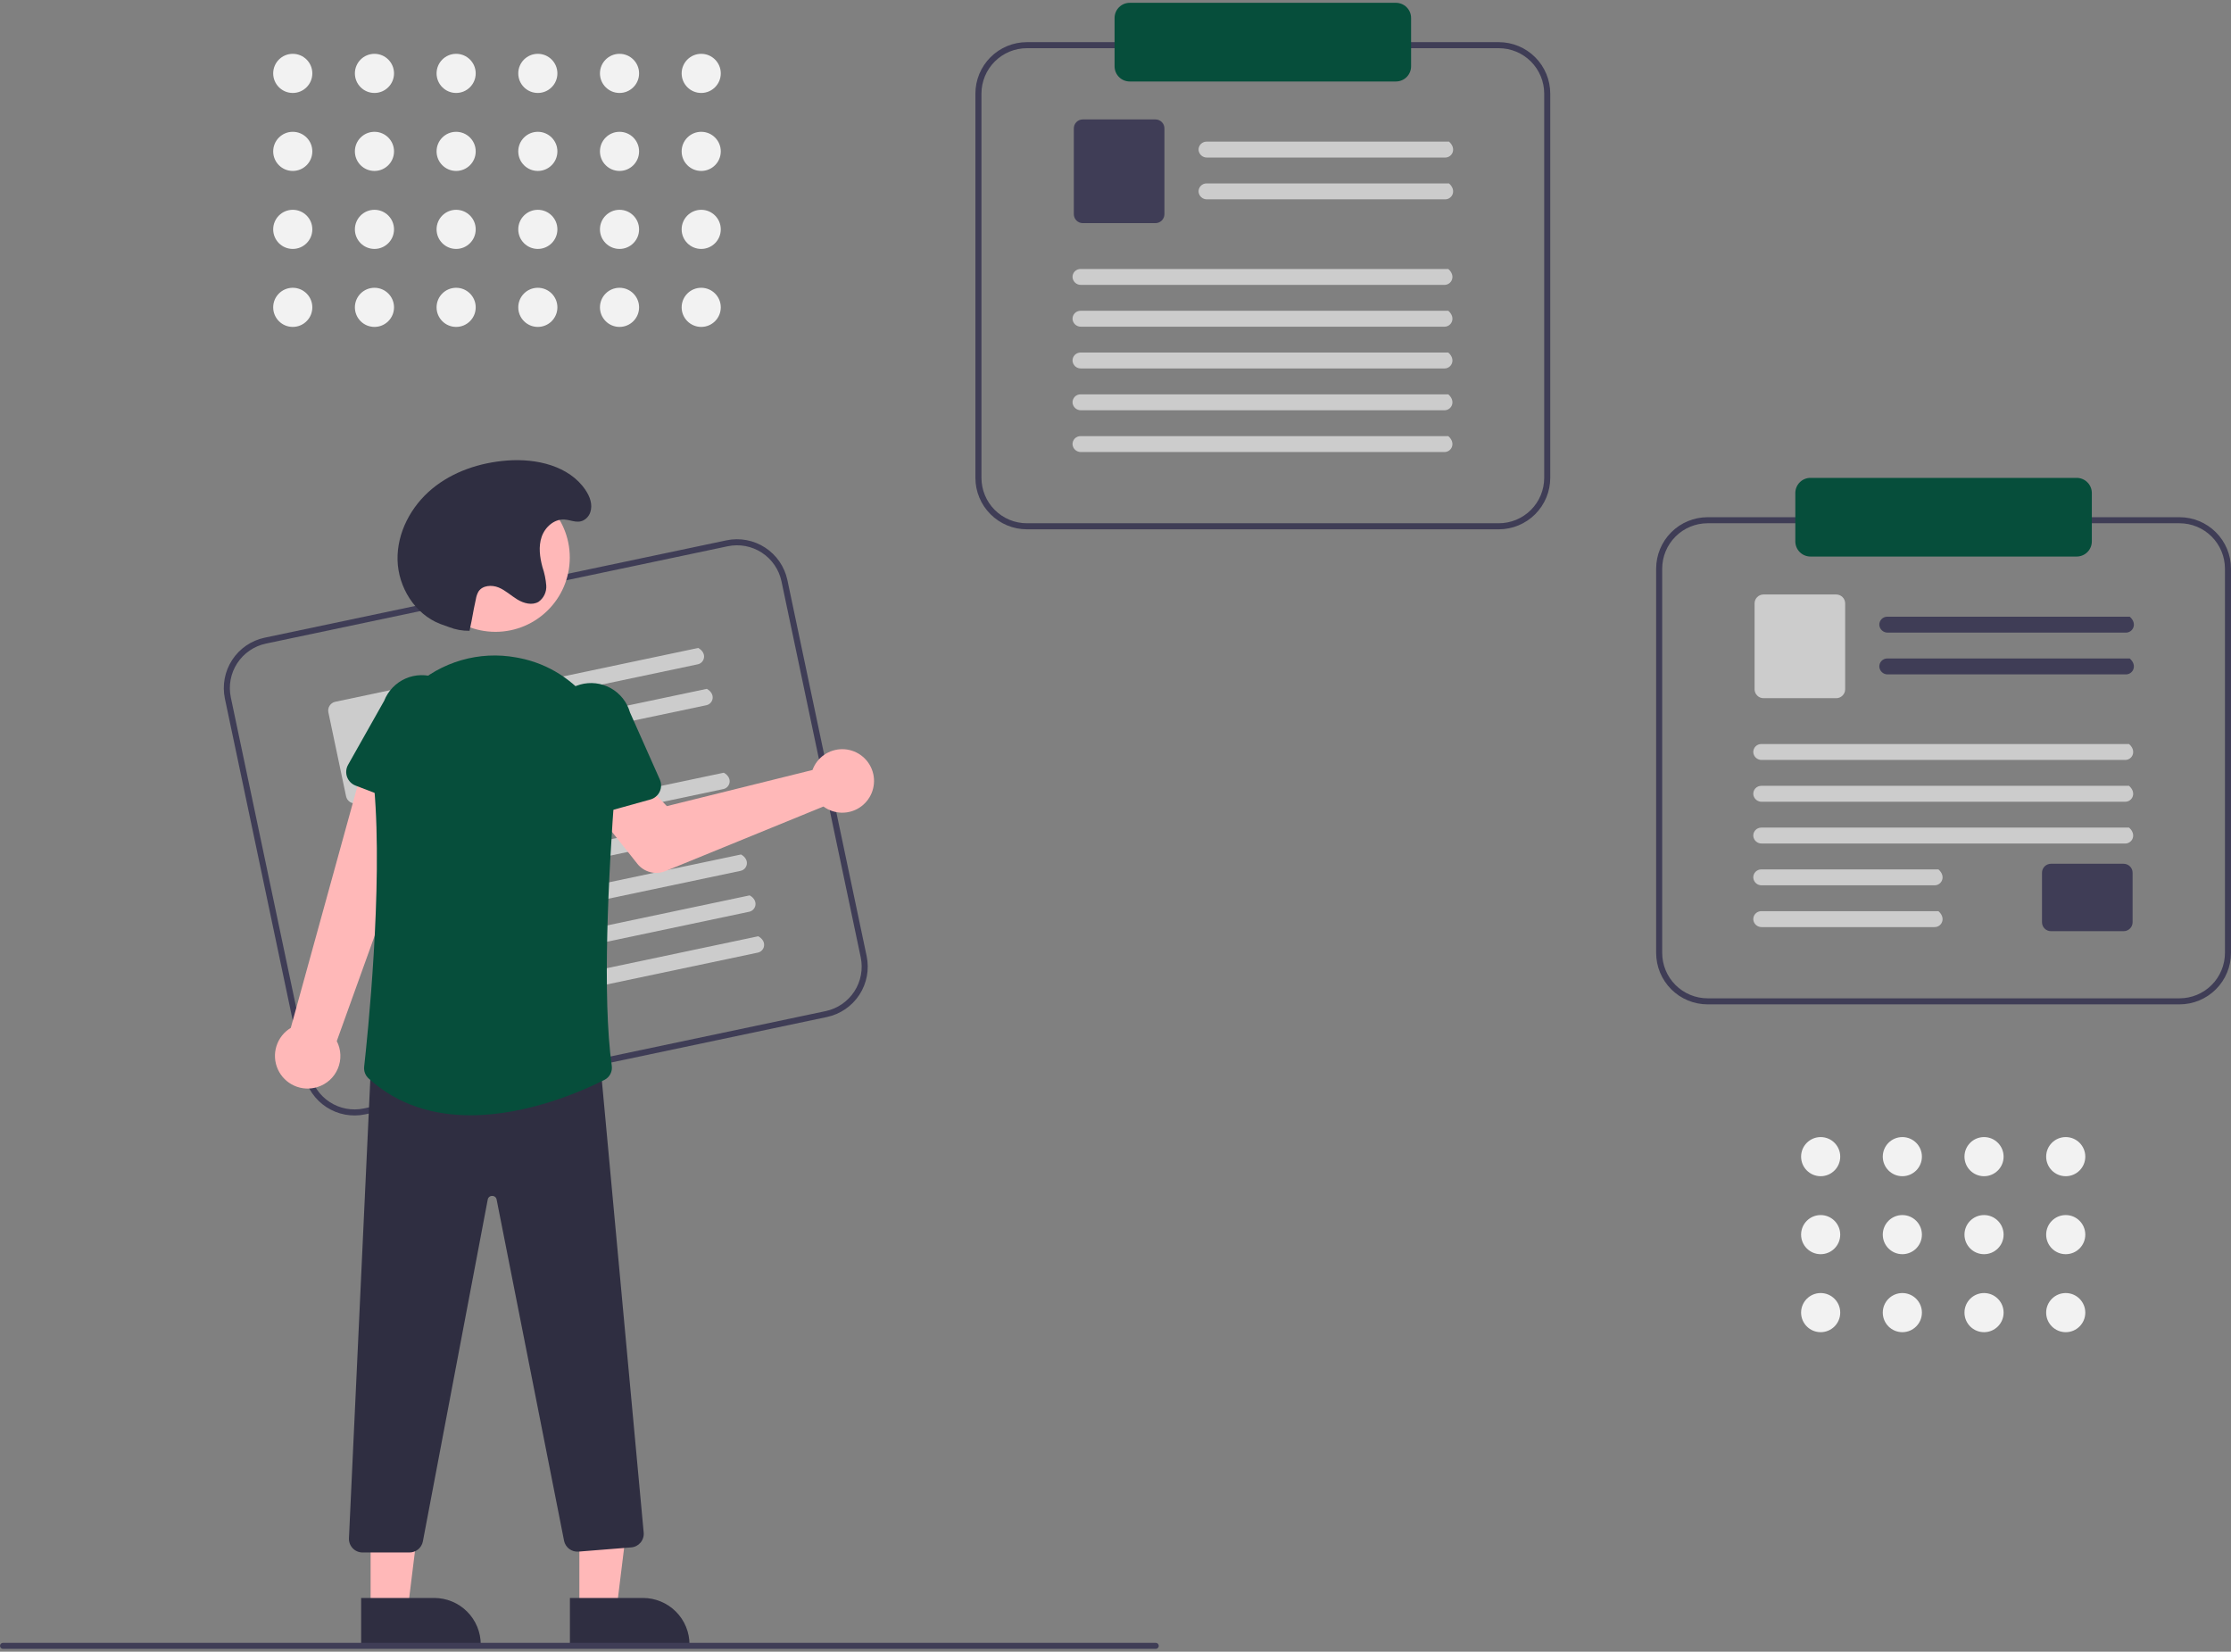 <?xml version="1.0" encoding="UTF-8"?> <svg xmlns="http://www.w3.org/2000/svg" width="616" height="456" viewBox="0 0 616 456" fill="none"><rect x="0" y="0" width="616" height="456" fill="#808080" stroke="none"/><g clip-path="url(#clip0_2779_647)"><path d="M228.321 280.78L100.804 307.659C97.119 308.431 93.278 307.71 90.124 305.654C86.97 303.598 84.76 300.375 83.979 296.692L62.097 192.88C61.325 189.195 62.046 185.354 64.102 182.199C66.158 179.045 69.381 176.835 73.064 176.055L200.582 149.176C204.267 148.404 208.108 149.125 211.262 151.181C214.416 153.237 216.626 156.46 217.407 160.143L239.289 263.955C240.061 267.64 239.34 271.481 237.284 274.636C235.228 277.79 232.005 280 228.321 280.78ZM73.409 177.689C70.159 178.378 67.315 180.328 65.501 183.111C63.687 185.895 63.051 189.284 63.732 192.535L85.614 296.347C86.303 299.597 88.253 302.441 91.036 304.255C93.819 306.07 97.208 306.706 100.46 306.024L227.977 279.146C231.227 278.457 234.071 276.507 235.885 273.724C237.699 270.941 238.335 267.551 237.654 264.3L215.772 160.488C215.083 157.238 213.133 154.394 210.35 152.58C207.567 150.766 204.178 150.13 200.926 150.811L73.409 177.689Z" fill="#3F3D56"></path><path d="M192.66 183.406L128.304 196.971C127.74 197.102 127.149 197.014 126.648 196.725C126.147 196.436 125.775 195.968 125.606 195.415C125.529 195.126 125.511 194.825 125.554 194.53C125.597 194.235 125.7 193.951 125.856 193.697C126.012 193.442 126.219 193.222 126.463 193.05C126.707 192.878 126.983 192.758 127.276 192.696L192.786 178.888C195.344 180.329 194.536 183.011 192.659 183.406L192.66 183.406Z" fill="#CCCCCC"></path><path d="M195.039 194.695L130.683 208.26C130.119 208.391 129.528 208.303 129.027 208.014C128.526 207.725 128.154 207.256 127.985 206.703C127.908 206.415 127.89 206.114 127.933 205.819C127.976 205.523 128.079 205.24 128.235 204.985C128.391 204.731 128.598 204.511 128.842 204.339C129.086 204.167 129.362 204.047 129.654 203.985L195.165 190.177C197.723 191.618 196.915 194.299 195.039 194.695Z" fill="#CCCCCC"></path><path d="M118.125 217.62L98.484 221.76C97.843 221.894 97.174 221.769 96.625 221.411C96.076 221.053 95.691 220.492 95.555 219.851L90.67 196.673C90.535 196.031 90.661 195.363 91.019 194.814C91.377 194.265 91.938 193.88 92.579 193.744L112.22 189.604C112.861 189.47 113.53 189.596 114.079 189.953C114.628 190.311 115.012 190.872 115.148 191.513L120.034 214.691C120.168 215.333 120.043 216.001 119.685 216.55C119.327 217.099 118.766 217.484 118.125 217.62Z" fill="#CCCCCC"></path><path d="M199.724 217.847L101.505 238.55C100.942 238.681 100.35 238.593 99.849 238.304C99.348 238.015 98.976 237.547 98.807 236.994C98.73 236.706 98.712 236.405 98.755 236.109C98.798 235.814 98.901 235.53 99.057 235.276C99.214 235.021 99.42 234.802 99.664 234.63C99.908 234.458 100.185 234.337 100.477 234.276L199.851 213.329C202.409 214.771 201.601 217.452 199.724 217.847Z" fill="#CCCCCC"></path><path d="M202.103 229.139L103.884 249.842C103.321 249.973 102.729 249.885 102.228 249.596C101.727 249.307 101.355 248.839 101.186 248.286C101.109 247.997 101.091 247.696 101.134 247.401C101.177 247.105 101.28 246.822 101.436 246.568C101.593 246.313 101.799 246.093 102.043 245.921C102.287 245.749 102.564 245.629 102.856 245.567L202.23 224.621C204.788 226.062 203.98 228.744 202.103 229.139Z" fill="#CCCCCC"></path><path d="M204.482 240.424L106.263 261.127C105.699 261.257 105.108 261.169 104.607 260.88C104.106 260.591 103.734 260.123 103.565 259.57C103.488 259.282 103.47 258.981 103.513 258.685C103.556 258.39 103.659 258.106 103.815 257.852C103.971 257.598 104.178 257.378 104.422 257.206C104.666 257.034 104.942 256.913 105.235 256.852L204.609 235.905C207.167 237.347 206.359 240.028 204.482 240.424Z" fill="#CCCCCC"></path><path d="M206.863 251.715L108.643 272.418C108.08 272.548 107.489 272.46 106.988 272.171C106.487 271.882 106.115 271.414 105.946 270.861C105.869 270.573 105.851 270.272 105.894 269.976C105.937 269.681 106.04 269.397 106.196 269.143C106.352 268.889 106.559 268.669 106.803 268.497C107.047 268.325 107.323 268.204 107.615 268.143L206.99 247.196C209.548 248.638 208.739 251.319 206.863 251.715Z" fill="#CCCCCC"></path><path d="M209.242 263L111.022 283.703C110.459 283.834 109.867 283.746 109.367 283.457C108.866 283.168 108.493 282.7 108.325 282.147C108.248 281.858 108.23 281.557 108.273 281.262C108.316 280.966 108.419 280.683 108.575 280.428C108.731 280.174 108.938 279.954 109.182 279.782C109.426 279.61 109.702 279.49 109.994 279.428L209.369 258.482C211.927 259.923 211.118 262.604 209.242 263Z" fill="#CCCCCC"></path><path d="M224.908 211.318C224.685 211.722 224.494 212.144 224.338 212.579L184.128 222.557L177.133 215.321L164.832 224.45L175.97 238.464C176.87 239.596 178.113 240.406 179.512 240.772C180.911 241.138 182.391 241.04 183.73 240.492L227.361 222.664C228.796 223.719 230.517 224.313 232.297 224.367C234.077 224.42 235.831 223.93 237.326 222.962C238.821 221.995 239.985 220.595 240.665 218.949C241.345 217.303 241.507 215.489 241.131 213.749C240.755 212.008 239.857 210.423 238.558 209.205C237.259 207.987 235.62 207.193 233.859 206.929C232.098 206.665 230.299 206.944 228.7 207.728C227.101 208.512 225.778 209.764 224.908 211.318Z" fill="#FFB8B8"></path><path d="M87.659 300.112C88.912 299.725 90.066 299.068 91.038 298.187C92.01 297.305 92.777 296.222 93.285 295.012C93.793 293.803 94.03 292.496 93.978 291.185C93.927 289.874 93.588 288.591 92.987 287.425L120.659 210.513L101.442 207.108L80.284 283.78C78.392 284.92 76.984 286.714 76.327 288.823C75.669 290.932 75.808 293.208 76.717 295.221C77.626 297.235 79.242 298.844 81.259 299.746C83.275 300.647 85.553 300.777 87.659 300.112Z" fill="#FFB8B8"></path><path d="M117.143 224.166L98.17 216.884C97.63 216.677 97.141 216.356 96.737 215.943C96.332 215.529 96.021 215.034 95.826 214.49C95.63 213.946 95.554 213.366 95.602 212.79C95.651 212.214 95.823 211.655 96.107 211.151L106.06 193.503C107.137 190.748 109.262 188.532 111.969 187.341C114.676 186.15 117.746 186.081 120.504 187.149C123.262 188.216 125.485 190.334 126.684 193.038C127.884 195.742 127.962 198.811 126.903 201.572L122.513 221.285C122.387 221.85 122.141 222.38 121.791 222.841C121.442 223.302 120.997 223.682 120.488 223.955C119.978 224.228 119.416 224.389 118.839 224.425C118.262 224.462 117.683 224.373 117.143 224.166Z" fill="#064E3B"></path><path d="M159.968 444.509H170.209L175.082 405.006L159.967 405.007L159.968 444.509Z" fill="#FFB8B8"></path><path d="M157.357 441.166L177.527 441.165H177.527C179.215 441.165 180.887 441.498 182.446 442.144C184.006 442.79 185.423 443.736 186.616 444.93C187.81 446.123 188.757 447.54 189.403 449.1C190.049 450.659 190.381 452.331 190.381 454.019V454.436L157.358 454.437L157.357 441.166Z" fill="#2F2E41"></path><path d="M102.328 444.509H112.569L117.442 405.006L102.326 405.007L102.328 444.509Z" fill="#FFB8B8"></path><path d="M99.715 441.166L119.884 441.165H119.885C121.573 441.165 123.244 441.498 124.804 442.144C126.363 442.79 127.78 443.736 128.974 444.93C130.167 446.123 131.114 447.54 131.76 449.1C132.406 450.659 132.738 452.331 132.738 454.019V454.436L99.716 454.437L99.715 441.166Z" fill="#2F2E41"></path><path d="M113.065 428.61H100.105C99.596 428.61 99.093 428.507 98.625 428.306C98.158 428.106 97.736 427.813 97.384 427.445C97.033 427.077 96.761 426.641 96.583 426.165C96.405 425.688 96.326 425.18 96.35 424.672L102.506 292.405L102.894 292.394L165.48 290.763L177.727 423.106C177.774 423.602 177.722 424.102 177.574 424.578C177.426 425.054 177.185 425.496 176.864 425.878C176.544 426.259 176.151 426.574 175.708 426.802C175.265 427.031 174.781 427.169 174.285 427.208L159.727 428.373C158.812 428.445 157.903 428.181 157.169 427.63C156.436 427.079 155.929 426.279 155.745 425.38L137.124 331.169C137.073 330.883 136.921 330.625 136.696 330.441C136.471 330.257 136.187 330.16 135.897 330.167H135.892C135.6 330.161 135.316 330.26 135.091 330.445C134.866 330.631 134.715 330.891 134.667 331.179L116.754 425.577C116.584 426.431 116.124 427.2 115.452 427.753C114.779 428.305 113.936 428.608 113.065 428.61Z" fill="#2F2E41"></path><path d="M136.805 174.439C148.137 174.439 157.323 165.253 157.323 153.922C157.323 142.59 148.137 133.404 136.805 133.404C125.473 133.404 116.287 142.59 116.287 153.922C116.287 165.253 125.473 174.439 136.805 174.439Z" fill="#FFB8B8"></path><path d="M129.926 307.905C120.147 307.905 110.103 305.334 101.776 297.734C101.333 297.333 100.991 296.832 100.777 296.273C100.564 295.715 100.486 295.113 100.548 294.519C101.44 286.511 105.763 245.164 103.328 217.544C102.853 212.385 103.583 207.186 105.462 202.358C107.34 197.529 110.315 193.204 114.151 189.722C117.92 186.248 122.445 183.697 127.369 182.272C132.292 180.846 137.48 180.584 142.522 181.507C142.778 181.552 143.033 181.6 143.289 181.649C159.716 184.829 171.129 200.031 169.837 217.012C167.953 241.789 166.264 275.304 168.916 294.257C169.026 295.033 168.891 295.823 168.529 296.518C168.167 297.212 167.597 297.776 166.899 298.131C160.863 301.18 145.742 307.905 129.926 307.905Z" fill="#064E3B"></path><path d="M156.699 225.642C156.217 225.322 155.811 224.902 155.507 224.41C155.202 223.918 155.008 223.366 154.937 222.793L152.437 202.752C151.643 199.902 152.012 196.854 153.463 194.275C154.913 191.697 157.327 189.799 160.175 188.997C163.023 188.196 166.072 188.556 168.655 190C171.237 191.443 173.142 193.852 173.951 196.697L182.185 215.21C182.42 215.738 182.538 216.311 182.532 216.889C182.526 217.468 182.395 218.038 182.148 218.561C181.902 219.084 181.545 219.547 181.103 219.92C180.661 220.293 180.144 220.567 179.587 220.722L160.008 226.17C159.451 226.325 158.867 226.358 158.296 226.267C157.725 226.176 157.18 225.963 156.699 225.642Z" fill="#064E3B"></path><path d="M129.643 174.15C127.701 174.186 125.771 173.836 123.964 173.122C123.17 172.816 122.345 172.564 121.551 172.258C114.545 169.551 109.93 162.09 109.765 154.581C109.6 147.072 113.488 139.784 119.262 134.981C125.037 130.178 132.516 127.712 140.005 127.142C148.072 126.527 157.155 128.573 161.663 135.291C162.863 137.079 163.702 139.249 162.991 141.408C162.778 142.06 162.398 142.644 161.888 143.102C159.875 144.893 157.868 143.547 155.816 143.428C152.995 143.264 150.462 145.547 149.551 148.222C148.641 150.897 149.041 153.841 149.777 156.569C150.337 158.211 150.69 159.916 150.828 161.645C150.887 162.512 150.724 163.38 150.354 164.166C149.984 164.952 149.419 165.631 148.713 166.138C146.951 167.204 144.636 166.587 142.873 165.523C141.109 164.46 139.585 162.981 137.68 162.198C135.775 161.415 133.216 161.589 132.107 163.324C131.754 163.956 131.516 164.644 131.402 165.359C130.408 169.887 130.637 169.621 129.643 174.15Z" fill="#2F2E41"></path><path d="M413.839 146.133H283.52C279.755 146.129 276.145 144.631 273.483 141.969C270.82 139.306 269.323 135.696 269.318 131.931V25.838C269.323 22.073 270.82 18.463 273.483 15.801C276.145 13.139 279.755 11.641 283.52 11.637H413.839C417.604 11.641 421.214 13.139 423.876 15.801C426.539 18.463 428.036 22.073 428.04 25.838V131.931C428.036 135.696 426.539 139.306 423.876 141.969C421.214 144.631 417.604 146.129 413.839 146.133ZM283.52 13.307C280.198 13.311 277.013 14.633 274.663 16.982C272.314 19.331 270.993 22.516 270.989 25.838V131.931C270.993 135.253 272.314 138.439 274.663 140.788C277.013 143.137 280.198 144.458 283.52 144.462H413.839C417.161 144.458 420.346 143.137 422.695 140.788C425.044 138.439 426.366 135.253 426.37 131.931V25.838C426.366 22.516 425.044 19.331 422.695 16.982C420.346 14.633 417.161 13.311 413.839 13.307H283.52Z" fill="#3F3D56"></path><path d="M399.026 43.496H333.255C332.677 43.508 332.117 43.3 331.686 42.914C331.256 42.528 330.988 41.993 330.937 41.417C330.921 41.119 330.966 40.821 331.069 40.541C331.172 40.261 331.331 40.004 331.536 39.788C331.741 39.571 331.989 39.398 332.263 39.28C332.537 39.162 332.833 39.102 333.131 39.102H400.081C402.287 41.04 400.944 43.496 399.026 43.496Z" fill="#CCCCCC"></path><path d="M399.026 55.033H333.255C332.677 55.045 332.117 54.837 331.686 54.451C331.256 54.065 330.988 53.53 330.937 52.954C330.921 52.656 330.966 52.358 331.069 52.077C331.172 51.797 331.331 51.541 331.536 51.324C331.741 51.108 331.989 50.935 332.263 50.817C332.537 50.699 332.833 50.638 333.131 50.638H400.081C402.287 52.576 400.944 55.033 399.026 55.033Z" fill="#CCCCCC"></path><path d="M319.037 61.602H298.964C298.309 61.601 297.68 61.34 297.217 60.877C296.753 60.413 296.493 59.785 296.492 59.13V35.443C296.493 34.787 296.753 34.159 297.217 33.695C297.68 33.232 298.309 32.971 298.964 32.971H319.037C319.692 32.972 320.32 33.232 320.783 33.696C321.247 34.159 321.508 34.787 321.508 35.443V59.13C321.508 59.785 321.247 60.413 320.784 60.877C320.32 61.34 319.692 61.601 319.037 61.602Z" fill="#3F3D56"></path><path d="M398.834 78.654H298.457C297.879 78.666 297.318 78.458 296.887 78.072C296.457 77.686 296.189 77.151 296.138 76.575C296.122 76.277 296.167 75.979 296.27 75.698C296.373 75.418 296.532 75.162 296.737 74.945C296.943 74.728 297.19 74.556 297.464 74.438C297.738 74.32 298.034 74.259 298.332 74.259H399.891C402.096 76.197 400.752 78.654 398.834 78.654Z" fill="#CCCCCC"></path><path d="M398.834 90.194H298.457C297.879 90.206 297.318 89.998 296.887 89.612C296.457 89.226 296.189 88.691 296.138 88.115C296.122 87.817 296.167 87.519 296.27 87.238C296.373 86.958 296.532 86.702 296.737 86.485C296.943 86.269 297.19 86.096 297.464 85.978C297.738 85.86 298.034 85.799 298.332 85.799H399.891C402.096 87.737 400.752 90.194 398.834 90.194Z" fill="#CCCCCC"></path><path d="M398.834 101.726H298.457C297.879 101.738 297.318 101.53 296.887 101.144C296.457 100.758 296.189 100.223 296.138 99.647C296.122 99.349 296.167 99.051 296.27 98.771C296.373 98.49 296.532 98.234 296.737 98.017C296.943 97.801 297.19 97.628 297.464 97.51C297.738 97.392 298.034 97.332 298.332 97.332H399.891C402.096 99.27 400.752 101.726 398.834 101.726Z" fill="#CCCCCC"></path><path d="M398.834 113.266H298.457C297.879 113.277 297.318 113.069 296.887 112.683C296.457 112.297 296.189 111.762 296.138 111.186C296.122 110.888 296.167 110.59 296.27 110.31C296.373 110.03 296.532 109.774 296.737 109.557C296.943 109.34 297.19 109.168 297.464 109.05C297.738 108.932 298.034 108.871 298.332 108.871H399.891C402.096 110.809 400.752 113.266 398.834 113.266Z" fill="#CCCCCC"></path><path d="M398.834 124.799H298.457C297.879 124.811 297.318 124.603 296.887 124.217C296.457 123.831 296.189 123.296 296.138 122.72C296.122 122.422 296.167 122.123 296.27 121.843C296.373 121.563 296.532 121.307 296.737 121.09C296.943 120.873 297.19 120.701 297.464 120.583C297.738 120.465 298.034 120.404 298.332 120.404H399.891C402.096 122.342 400.752 124.799 398.834 124.799Z" fill="#CCCCCC"></path><path d="M385.436 0.777C386.544 0.778 387.605 1.219 388.388 2.002C389.172 2.785 389.612 3.846 389.613 4.954V18.32C389.612 19.427 389.172 20.489 388.388 21.272C387.605 22.055 386.544 22.495 385.436 22.497H311.923C310.816 22.495 309.754 22.055 308.971 21.272C308.188 20.489 307.747 19.427 307.746 18.32V4.954C307.747 3.846 308.188 2.785 308.971 2.002C309.754 1.219 310.816 0.778 311.923 0.777" fill="#064E3B"></path><path d="M601.798 277.287H471.479C467.714 277.283 464.104 275.785 461.442 273.123C458.779 270.461 457.282 266.851 457.277 263.086V156.993C457.282 153.228 458.779 149.618 461.442 146.955C464.104 144.293 467.714 142.795 471.479 142.791H601.798C605.563 142.795 609.173 144.293 611.835 146.955C614.498 149.618 615.995 153.228 615.999 156.993V263.086C615.995 266.851 614.498 270.461 611.835 273.123C609.173 275.785 605.563 277.283 601.798 277.287ZM471.479 144.462C468.157 144.466 464.972 145.787 462.622 148.136C460.273 150.485 458.952 153.671 458.948 156.993V263.086C458.952 266.408 460.273 269.593 462.622 271.942C464.972 274.291 468.157 275.613 471.479 275.617H601.798C605.12 275.613 608.305 274.291 610.654 271.942C613.003 269.593 614.325 266.408 614.329 263.086V156.993C614.325 153.671 613.003 150.485 610.654 148.136C608.305 145.787 605.12 144.466 601.798 144.462H471.479Z" fill="#3F3D56"></path><path d="M586.987 174.651H521.216C520.638 174.663 520.077 174.455 519.647 174.069C519.217 173.683 518.949 173.148 518.898 172.572C518.882 172.274 518.927 171.975 519.03 171.695C519.133 171.415 519.292 171.159 519.497 170.942C519.702 170.725 519.95 170.553 520.224 170.435C520.498 170.317 520.794 170.256 521.092 170.256H588.042C590.248 172.194 588.905 174.651 586.987 174.651Z" fill="#3F3D56"></path><path d="M586.987 186.188H521.216C520.638 186.199 520.077 185.991 519.647 185.605C519.217 185.219 518.949 184.684 518.898 184.108C518.882 183.81 518.927 183.512 519.03 183.232C519.133 182.952 519.292 182.695 519.497 182.479C519.702 182.262 519.95 182.089 520.224 181.972C520.498 181.854 520.794 181.793 521.092 181.793H588.042C590.248 183.731 588.905 186.188 586.987 186.188Z" fill="#3F3D56"></path><path d="M506.998 192.756H486.925C486.27 192.756 485.641 192.495 485.178 192.031C484.714 191.568 484.454 190.94 484.453 190.284V166.597C484.454 165.942 484.714 165.313 485.178 164.85C485.641 164.387 486.27 164.126 486.925 164.125H506.998C507.653 164.126 508.281 164.387 508.744 164.85C509.208 165.314 509.469 165.942 509.469 166.597V190.284C509.469 190.94 509.208 191.568 508.745 192.031C508.281 192.495 507.653 192.756 506.998 192.756Z" fill="#CCCCCC"></path><path d="M586.359 257.08H566.286C565.631 257.08 565.003 256.819 564.539 256.356C564.076 255.892 563.815 255.264 563.814 254.608V240.946C563.815 240.29 564.076 239.662 564.539 239.199C565.003 238.735 565.631 238.475 566.286 238.474H586.359C587.014 238.475 587.642 238.735 588.106 239.199C588.569 239.662 588.83 240.29 588.831 240.946V254.608C588.83 255.264 588.569 255.892 588.106 256.356C587.643 256.819 587.014 257.08 586.359 257.08Z" fill="#3F3D56"></path><path d="M586.795 209.809H486.418C485.84 209.82 485.279 209.612 484.848 209.226C484.418 208.84 484.15 208.305 484.099 207.729C484.083 207.431 484.128 207.133 484.231 206.853C484.334 206.573 484.493 206.316 484.698 206.1C484.903 205.883 485.151 205.711 485.425 205.593C485.699 205.475 485.995 205.414 486.293 205.414H587.851C590.057 207.352 588.713 209.809 586.795 209.809Z" fill="#CCCCCC"></path><path d="M586.795 221.349H486.418C485.84 221.361 485.279 221.152 484.848 220.766C484.418 220.38 484.15 219.845 484.099 219.269C484.083 218.971 484.128 218.673 484.231 218.393C484.334 218.113 484.493 217.857 484.698 217.64C484.903 217.423 485.151 217.251 485.425 217.133C485.699 217.015 485.995 216.954 486.293 216.954H587.851C590.057 218.892 588.713 221.349 586.795 221.349Z" fill="#CCCCCC"></path><path d="M586.795 232.881H486.418C485.84 232.893 485.279 232.685 484.848 232.299C484.418 231.913 484.15 231.378 484.099 230.802C484.083 230.504 484.128 230.205 484.231 229.925C484.334 229.645 484.493 229.389 484.698 229.172C484.903 228.955 485.151 228.783 485.425 228.665C485.699 228.547 485.995 228.486 486.293 228.486H587.851C590.057 230.424 588.713 232.881 586.795 232.881Z" fill="#CCCCCC"></path><path d="M534.166 244.42H486.418C485.84 244.432 485.279 244.224 484.848 243.838C484.418 243.452 484.15 242.917 484.099 242.341C484.083 242.043 484.128 241.745 484.231 241.465C484.334 241.184 484.493 240.928 484.698 240.711C484.903 240.495 485.151 240.322 485.425 240.204C485.699 240.086 485.995 240.025 486.293 240.025H535.223C537.428 241.963 536.084 244.42 534.166 244.42Z" fill="#CCCCCC"></path><path d="M534.166 255.954H486.418C485.84 255.965 485.279 255.757 484.848 255.371C484.418 254.985 484.15 254.45 484.099 253.874C484.083 253.576 484.128 253.278 484.231 252.998C484.334 252.718 484.493 252.461 484.698 252.245C484.903 252.028 485.151 251.855 485.425 251.737C485.699 251.619 485.995 251.559 486.293 251.559H535.223C537.428 253.497 536.084 255.954 534.166 255.954Z" fill="#CCCCCC"></path><path d="M573.395 153.651H499.882C498.775 153.65 497.713 153.21 496.93 152.426C496.147 151.643 495.706 150.582 495.705 149.474V136.108C495.706 135.001 496.147 133.939 496.93 133.156C497.713 132.373 498.775 131.933 499.882 131.931H573.395C574.503 131.933 575.564 132.373 576.347 133.156C577.131 133.939 577.571 135.001 577.572 136.108V149.474C577.571 150.582 577.131 151.643 576.347 152.426C575.564 153.21 574.503 153.65 573.395 153.651Z" fill="#064E3B"></path><path d="M319.115 455.223H0.835C0.614 455.223 0.401 455.135 0.245 454.978C0.088 454.822 0 454.609 0 454.388C0 454.166 0.088 453.954 0.245 453.797C0.401 453.64 0.614 453.552 0.835 453.552H319.115C319.336 453.552 319.549 453.64 319.706 453.797C319.862 453.954 319.95 454.166 319.95 454.388C319.95 454.609 319.862 454.822 319.706 454.978C319.549 455.135 319.336 455.223 319.115 455.223Z" fill="#3F3D56"></path><path d="M80.834 25.664C83.818 25.664 86.236 23.245 86.236 20.261C86.236 17.278 83.818 14.859 80.834 14.859C77.85 14.859 75.432 17.278 75.432 20.261C75.432 23.245 77.85 25.664 80.834 25.664Z" fill="#F2F2F2"></path><path d="M80.834 47.194C83.818 47.194 86.236 44.776 86.236 41.792C86.236 38.808 83.818 36.39 80.834 36.39C77.85 36.39 75.432 38.808 75.432 41.792C75.432 44.776 77.85 47.194 80.834 47.194Z" fill="#F2F2F2"></path><path d="M80.834 68.725C83.818 68.725 86.236 66.306 86.236 63.322C86.236 60.339 83.818 57.92 80.834 57.92C77.85 57.92 75.432 60.339 75.432 63.322C75.432 66.306 77.85 68.725 80.834 68.725Z" fill="#F2F2F2"></path><path d="M80.834 90.255C83.818 90.255 86.236 87.837 86.236 84.853C86.236 81.869 83.818 79.451 80.834 79.451C77.85 79.451 75.432 81.869 75.432 84.853C75.432 87.837 77.85 90.255 80.834 90.255Z" fill="#F2F2F2"></path><path d="M103.391 25.664C106.374 25.664 108.793 23.245 108.793 20.261C108.793 17.278 106.374 14.859 103.391 14.859C100.407 14.859 97.988 17.278 97.988 20.261C97.988 23.245 100.407 25.664 103.391 25.664Z" fill="#F2F2F2"></path><path d="M103.391 47.194C106.374 47.194 108.793 44.776 108.793 41.792C108.793 38.808 106.374 36.39 103.391 36.39C100.407 36.39 97.988 38.808 97.988 41.792C97.988 44.776 100.407 47.194 103.391 47.194Z" fill="#F2F2F2"></path><path d="M103.391 68.725C106.374 68.725 108.793 66.306 108.793 63.322C108.793 60.339 106.374 57.92 103.391 57.92C100.407 57.92 97.988 60.339 97.988 63.322C97.988 66.306 100.407 68.725 103.391 68.725Z" fill="#F2F2F2"></path><path d="M103.391 90.255C106.374 90.255 108.793 87.837 108.793 84.853C108.793 81.869 106.374 79.451 103.391 79.451C100.407 79.451 97.988 81.869 97.988 84.853C97.988 87.837 100.407 90.255 103.391 90.255Z" fill="#F2F2F2"></path><path d="M125.945 25.664C128.929 25.664 131.348 23.245 131.348 20.261C131.348 17.278 128.929 14.859 125.945 14.859C122.962 14.859 120.543 17.278 120.543 20.261C120.543 23.245 122.962 25.664 125.945 25.664Z" fill="#F2F2F2"></path><path d="M125.945 47.194C128.929 47.194 131.348 44.776 131.348 41.792C131.348 38.808 128.929 36.39 125.945 36.39C122.962 36.39 120.543 38.808 120.543 41.792C120.543 44.776 122.962 47.194 125.945 47.194Z" fill="#F2F2F2"></path><path d="M125.945 68.725C128.929 68.725 131.348 66.306 131.348 63.322C131.348 60.339 128.929 57.92 125.945 57.92C122.962 57.92 120.543 60.339 120.543 63.322C120.543 66.306 122.962 68.725 125.945 68.725Z" fill="#F2F2F2"></path><path d="M125.945 90.255C128.929 90.255 131.348 87.837 131.348 84.853C131.348 81.869 128.929 79.451 125.945 79.451C122.962 79.451 120.543 81.869 120.543 84.853C120.543 87.837 122.962 90.255 125.945 90.255Z" fill="#F2F2F2"></path><path d="M148.5 25.664C151.484 25.664 153.902 23.245 153.902 20.261C153.902 17.278 151.484 14.859 148.5 14.859C145.516 14.859 143.098 17.278 143.098 20.261C143.098 23.245 145.516 25.664 148.5 25.664Z" fill="#F2F2F2"></path><path d="M148.5 47.194C151.484 47.194 153.902 44.776 153.902 41.792C153.902 38.808 151.484 36.39 148.5 36.39C145.516 36.39 143.098 38.808 143.098 41.792C143.098 44.776 145.516 47.194 148.5 47.194Z" fill="#F2F2F2"></path><path d="M148.5 68.725C151.484 68.725 153.902 66.306 153.902 63.322C153.902 60.339 151.484 57.92 148.5 57.92C145.516 57.92 143.098 60.339 143.098 63.322C143.098 66.306 145.516 68.725 148.5 68.725Z" fill="#F2F2F2"></path><path d="M148.5 90.255C151.484 90.255 153.902 87.837 153.902 84.853C153.902 81.869 151.484 79.451 148.5 79.451C145.516 79.451 143.098 81.869 143.098 84.853C143.098 87.837 145.516 90.255 148.5 90.255Z" fill="#F2F2F2"></path><path d="M171.055 25.664C174.038 25.664 176.457 23.245 176.457 20.261C176.457 17.278 174.038 14.859 171.055 14.859C168.071 14.859 165.652 17.278 165.652 20.261C165.652 23.245 168.071 25.664 171.055 25.664Z" fill="#F2F2F2"></path><path d="M171.055 47.194C174.038 47.194 176.457 44.776 176.457 41.792C176.457 38.808 174.038 36.39 171.055 36.39C168.071 36.39 165.652 38.808 165.652 41.792C165.652 44.776 168.071 47.194 171.055 47.194Z" fill="#F2F2F2"></path><path d="M171.055 68.725C174.038 68.725 176.457 66.306 176.457 63.322C176.457 60.339 174.038 57.92 171.055 57.92C168.071 57.92 165.652 60.339 165.652 63.322C165.652 66.306 168.071 68.725 171.055 68.725Z" fill="#F2F2F2"></path><path d="M171.055 90.255C174.038 90.255 176.457 87.837 176.457 84.853C176.457 81.869 174.038 79.451 171.055 79.451C168.071 79.451 165.652 81.869 165.652 84.853C165.652 87.837 168.071 90.255 171.055 90.255Z" fill="#F2F2F2"></path><path d="M193.611 25.664C196.595 25.664 199.014 23.245 199.014 20.261C199.014 17.278 196.595 14.859 193.611 14.859C190.628 14.859 188.209 17.278 188.209 20.261C188.209 23.245 190.628 25.664 193.611 25.664Z" fill="#F2F2F2"></path><path d="M193.611 47.194C196.595 47.194 199.014 44.776 199.014 41.792C199.014 38.808 196.595 36.39 193.611 36.39C190.628 36.39 188.209 38.808 188.209 41.792C188.209 44.776 190.628 47.194 193.611 47.194Z" fill="#F2F2F2"></path><path d="M193.611 68.725C196.595 68.725 199.014 66.306 199.014 63.322C199.014 60.339 196.595 57.92 193.611 57.92C190.628 57.92 188.209 60.339 188.209 63.322C188.209 66.306 190.628 68.725 193.611 68.725Z" fill="#F2F2F2"></path><path d="M193.611 90.255C196.595 90.255 199.014 87.837 199.014 84.853C199.014 81.869 196.595 79.451 193.611 79.451C190.628 79.451 188.209 81.869 188.209 84.853C188.209 87.837 190.628 90.255 193.611 90.255Z" fill="#F2F2F2"></path><path d="M502.701 324.729C505.685 324.729 508.103 322.311 508.103 319.327C508.103 316.343 505.685 313.925 502.701 313.925C499.718 313.925 497.299 316.343 497.299 319.327C497.299 322.311 499.718 324.729 502.701 324.729Z" fill="#F2F2F2"></path><path d="M502.701 346.26C505.685 346.26 508.103 343.841 508.103 340.858C508.103 337.874 505.685 335.455 502.701 335.455C499.718 335.455 497.299 337.874 497.299 340.858C497.299 343.841 499.718 346.26 502.701 346.26Z" fill="#F2F2F2"></path><path d="M502.701 367.79C505.685 367.79 508.103 365.372 508.103 362.388C508.103 359.405 505.685 356.986 502.701 356.986C499.718 356.986 497.299 359.405 497.299 362.388C497.299 365.372 499.718 367.79 502.701 367.79Z" fill="#F2F2F2"></path><path d="M525.256 324.729C528.239 324.729 530.658 322.311 530.658 319.327C530.658 316.343 528.239 313.925 525.256 313.925C522.272 313.925 519.854 316.343 519.854 319.327C519.854 322.311 522.272 324.729 525.256 324.729Z" fill="#F2F2F2"></path><path d="M525.256 346.26C528.239 346.26 530.658 343.841 530.658 340.858C530.658 337.874 528.239 335.455 525.256 335.455C522.272 335.455 519.854 337.874 519.854 340.858C519.854 343.841 522.272 346.26 525.256 346.26Z" fill="#F2F2F2"></path><path d="M525.256 367.79C528.239 367.79 530.658 365.372 530.658 362.388C530.658 359.405 528.239 356.986 525.256 356.986C522.272 356.986 519.854 359.405 519.854 362.388C519.854 365.372 522.272 367.79 525.256 367.79Z" fill="#F2F2F2"></path><path d="M547.811 324.729C550.794 324.729 553.213 322.311 553.213 319.327C553.213 316.343 550.794 313.925 547.811 313.925C544.827 313.925 542.408 316.343 542.408 319.327C542.408 322.311 544.827 324.729 547.811 324.729Z" fill="#F2F2F2"></path><path d="M547.811 346.26C550.794 346.26 553.213 343.841 553.213 340.858C553.213 337.874 550.794 335.455 547.811 335.455C544.827 335.455 542.408 337.874 542.408 340.858C542.408 343.841 544.827 346.26 547.811 346.26Z" fill="#F2F2F2"></path><path d="M547.811 367.79C550.794 367.79 553.213 365.372 553.213 362.388C553.213 359.405 550.794 356.986 547.811 356.986C544.827 356.986 542.408 359.405 542.408 362.388C542.408 365.372 544.827 367.79 547.811 367.79Z" fill="#F2F2F2"></path><path d="M570.367 324.729C573.351 324.729 575.769 322.311 575.769 319.327C575.769 316.343 573.351 313.925 570.367 313.925C567.384 313.925 564.965 316.343 564.965 319.327C564.965 322.311 567.384 324.729 570.367 324.729Z" fill="#F2F2F2"></path><path d="M570.367 346.26C573.351 346.26 575.769 343.841 575.769 340.858C575.769 337.874 573.351 335.455 570.367 335.455C567.384 335.455 564.965 337.874 564.965 340.858C564.965 343.841 567.384 346.26 570.367 346.26Z" fill="#F2F2F2"></path><path d="M570.367 367.79C573.351 367.79 575.769 365.372 575.769 362.388C575.769 359.405 573.351 356.986 570.367 356.986C567.384 356.986 564.965 359.405 564.965 362.388C564.965 365.372 567.384 367.79 570.367 367.79Z" fill="#F2F2F2"></path></g><defs><clipPath id="clip0_2779_647"><rect width="616" height="454.446" fill="white" transform="translate(0 0.777)"></rect></clipPath></defs></svg> 